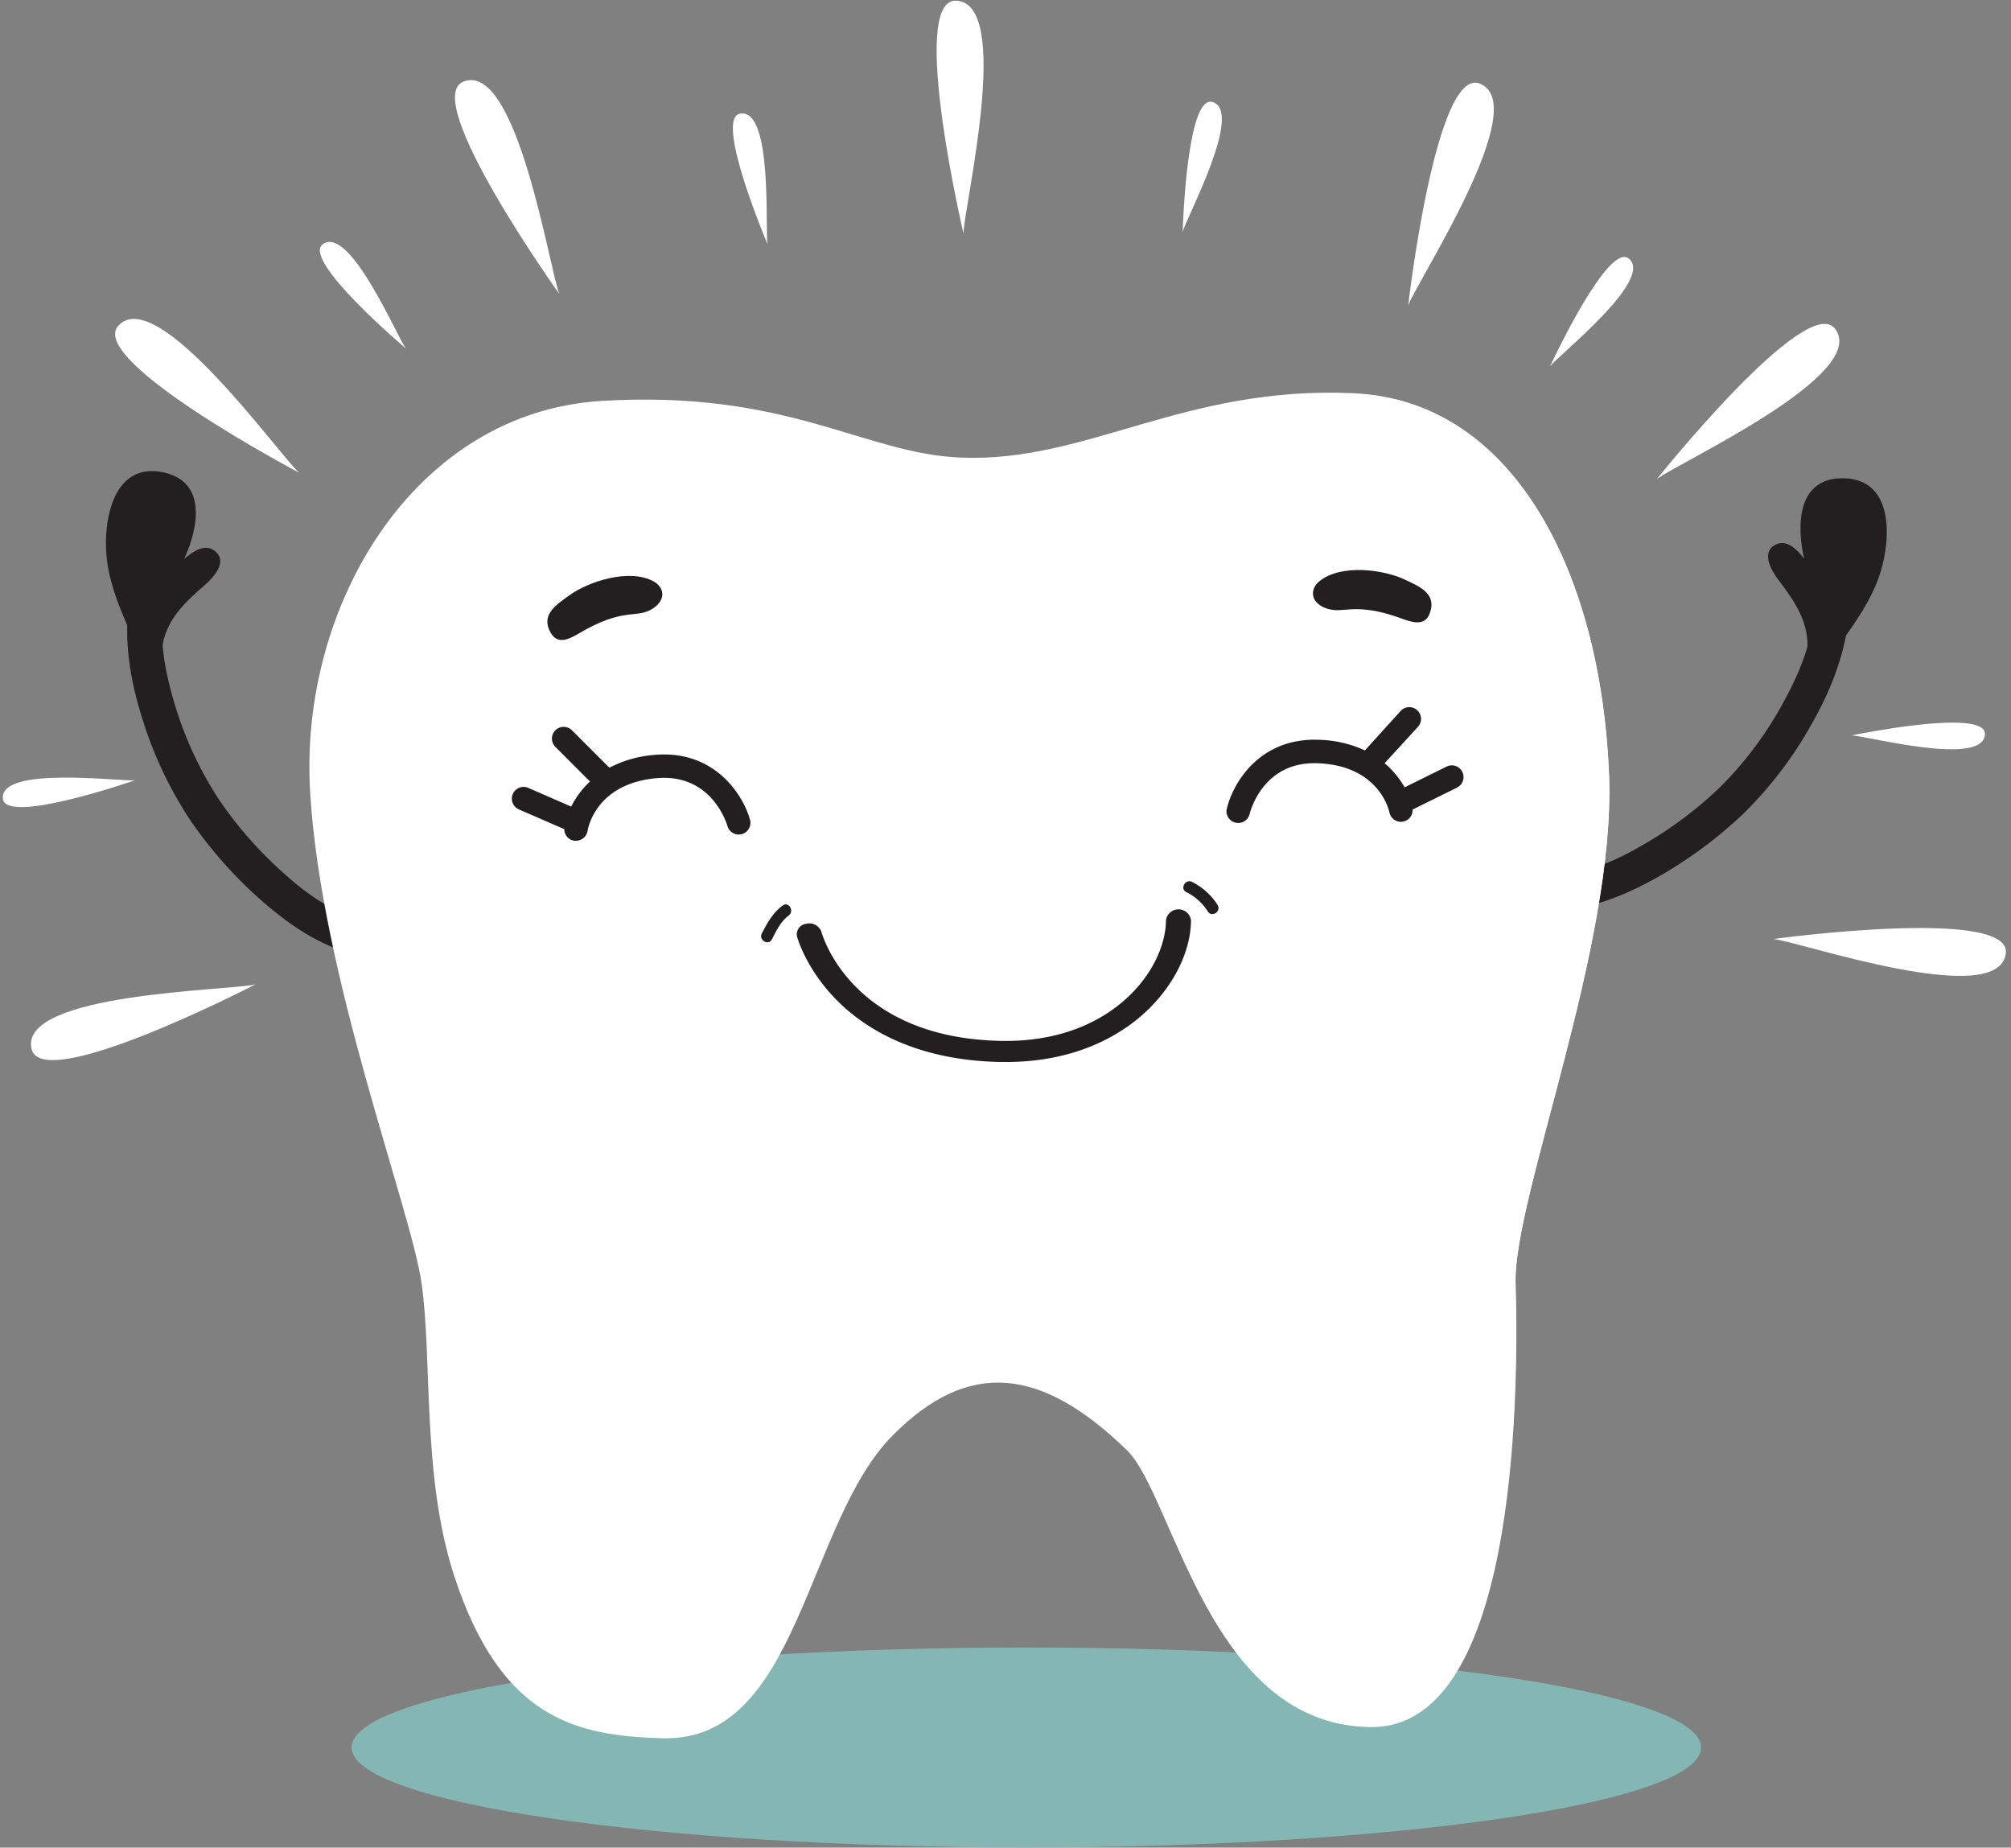 <?xml version="1.0" encoding="UTF-8" standalone="no"?><svg xmlns="http://www.w3.org/2000/svg" xmlns:xlink="http://www.w3.org/1999/xlink" fill="#000000" height="521.4" preserveAspectRatio="xMidYMid meet" version="1" viewBox="-0.8 -0.2 567.6 521.4" width="567.6" zoomAndPan="magnify"><rect x="-0.8" y="-0.2" width="567.6" height="521.4" fill="#808080" stroke="none"/><g data-name="Layer 2"><g data-name="Layer 2"><g id="change1_1"><path d="M479.34,492.94c0,15.59-85.27,28.22-190.45,28.22S98.44,508.53,98.44,492.94s85.27-28.21,190.45-28.21S479.34,477.36,479.34,492.94Z" fill="#84b7b4"/></g><g id="change2_1"><path d="M102.73,269.79c-10.87-1.62-20.4-7.87-28.6-14.88a122.33,122.33,0,0,1-21-23.32,110.49,110.49,0,0,1-13.73-28.92c-3.34-10.41-5.24-21.53-3.85-32.44.81-6.36,10.52-4.26,9.72,2.05-1.17,9.15.86,18.55,3.55,27.25A102.83,102.83,0,0,0,61,225.43a111.31,111.31,0,0,0,18.21,20.73c7.22,6.57,15.72,12.44,25.56,13.91,6.34.95,4.26,10.66-2,9.72Z" fill="#231f20"/></g><g id="change2_2"><path d="M44.8,133c13,2.41,10.45,15.65,6.38,24.53,2.47-2.06,6.23-4.87,9.22-1.73,2.75,2.9-1,7-3.29,9-5.77,5-11.36,10.18-12.19,18.3l-2,14.92c-2.59-14-11.39-25.42-13.43-39.38C28,148.61,30.33,130.35,44.8,133Z" fill="#231f20"/></g><g id="change2_3"><path d="M434.82,256.65c11,.66,21.59-3.49,31.06-8.66a122.55,122.55,0,0,0,25.31-18.5A110.77,110.77,0,0,0,510.6,204c5.41-9.49,9.56-20,10.45-30.94.52-6.39-9.42-6.34-9.94,0-.74,9.19-4.66,18-9.09,25.92a102.78,102.78,0,0,1-17.22,22.85,111.05,111.05,0,0,1-22.1,16.52c-8.42,4.94-17.95,8.94-27.88,8.35-6.4-.38-6.36,9.55,0,9.93Z" fill="#231f20"/></g><g id="change3_1"><path d="M186.25,490.34c-24.39-.68-45.7-5.35-58.91-46-9.09-28-6.09-60.94-9.14-82.32s-28.43-86.6-31.48-139S116.17,116.14,169,112.94s74.14,15,101.56,16c35.58,1.39,62.84-20.36,110.7-18.17,46.72,2.14,70.08,53.45,72.11,108C455.14,267,426.25,337.93,426.94,362c1,35.28-1,125.09-40.62,125.09-45.8,0-55.86-65.22-69.06-78.05-24.22-23.53-44.69-25.66-66-4.27C226.52,429.59,224.84,491.4,186.25,490.34Z" fill="#ffffff"/></g><g id="change4_1"><path d="M198.58,138.79c-18.43-4.81-33.75.68-46.3,11.11-10.6,6.06-20.44,17.11-24.83,24.87-10.38,18.33-17.46,43.32-6.87,63.43,8.82,16.76,29.89,16.69,36.63-1.49,6-16.05.61-33.23,11-48.27,9.91-14.38,24-14.41,37.84-23.51C221.23,154.91,212.81,142.5,198.58,138.79Z" fill="#ffffff"/></g><g id="change5_1"><path d="M453.35,218.88c-1.92-50.84-21.64-96.69-60.28-106.4,70.48,28.87,48.27,142,14.81,188.67-9.27,12.94-23.51,15.56-41.4,28.15-16.5,11.62,24.51,12.59,37.43,50,7.7,22.33,17.21,77.57-14.24,87.11-10.31,3.13-24.59,3.63-34.12-.66-6.1-2.75-14.23-10-19-18.65,10.05,20,24.11,39.76,49.48,40.08,40.44.53,42-89.87,40.95-125.15C426.25,337.93,455.17,267.06,453.35,218.88Z" fill="#ffffff"/></g><g id="change2_4"><path d="M283.12,299.5h-1.54c-24.82-.49-39.12-10.06-46.74-18-8.26-8.61-10.6-17.09-10.69-17.44a3,3,0,0,1,2.66-3.57,3.59,3.59,0,0,1,4.22,2.24c.34,1.24,8.7,30,50.72,30.81,16.92.32,27.72-5.59,33.8-10.61,9.4-7.76,12.75-17.23,12.75-23.51a3.57,3.57,0,0,1,7.05,0c0,9.56-5.7,20.2-14.87,27.77C313.61,292.85,301.61,299.5,283.12,299.5Z" fill="#231f20"/></g><g id="change2_5"><path d="M395.72,163.37c-6-2.86-18.13-4.51-24.18.51-2.51,2.09-2.63,5.64,1.49,7.41,5,2.08,7.47-1.53,19.42,2.25,4.14,1.3,9.17,4.22,10.59-1.61C404.24,167,399.48,165.16,395.72,163.37Z" fill="#231f20"/></g><g id="change2_6"><path d="M159.86,167.83c5.35-3.9,17-7.76,23.86-3.93,2.85,1.59,3.62,5-.11,7.54-4.51,3-7.62-.12-18.67,5.79-3.83,2-8.25,5.84-10.7.36C152.14,172.93,156.49,170.29,159.86,167.83Z" fill="#231f20"/></g><g id="change2_7"><path d="M519.7,134.77c-13.24-.34-13.45,13.15-11.3,22.68-2-2.53-5.09-6-8.66-3.59-3.28,2.27-.49,7.08,1.36,9.52,4.61,6.06,9,12.31,8.16,20.42l-1.16,15c5.41-13.11,16.39-22.52,21.27-35.76C532.89,153.48,534.42,135.14,519.7,134.77Z" fill="#231f20"/></g><g id="change2_8"><path d="M210.89,231.14c-1.93-7-10-19.78-26.88-18.31a32.86,32.86,0,0,0-12.81,3.62l-10.62-10.61a3.31,3.31,0,0,0-4.68,4.68l9.83,9.83a24.77,24.77,0,0,0-5.31,7.07l-12.12-5.28a3.31,3.31,0,0,0-2.64,6.08l12.81,5.57a3.3,3.3,0,0,0,2.82,3.27l.48,0a3.33,3.33,0,0,0,3.28-2.82c.08-.54,2.24-13.34,19.53-14.84,15.51-1.36,19.76,12.89,19.93,13.48a3.31,3.31,0,1,0,6.38-1.77Z" fill="#231f20"/></g><g id="change2_9"><path d="M345.44,228.17c1.59-7.06,9.05-20.25,26-19.6a32.8,32.8,0,0,1,13,3l10.08-11.12a3.31,3.31,0,0,1,4.91,4.45L390,215.19a24.6,24.6,0,0,1,5.64,6.8l11.86-5.86a3.31,3.31,0,0,1,2.93,5.94l-12.53,6.19a3.29,3.29,0,0,1-2.66,3.4l-.47.06a3.33,3.33,0,0,1-3.41-2.66c-.11-.54-2.89-13.22-20.24-13.87-15.55-.6-19.1,13.83-19.24,14.43a3.32,3.32,0,0,1-6.47-1.45Z" fill="#231f20"/></g><g id="change2_10"><path d="M334.05,251.56a15.12,15.12,0,0,1,6,5.37c1,1.88,3.88.21,2.86-1.67a18.12,18.12,0,0,0-7.22-6.56c-1.89-1-3.56,1.87-1.67,2.86Z" fill="#231f20"/></g><g id="change2_11"><path d="M220.11,255.33c-2.69,1.93-4.42,5-5.89,7.88-1,1.9,1.89,3.58,2.86,1.67,1.17-2.32,2.53-5.14,4.7-6.69,1.72-1.23.07-4.11-1.67-2.86Z" fill="#231f20"/></g><g id="change4_2"><path d="M268.92,0c-13.24-.2,2.23,65.73,2.23,65.73C271.14,58.52,285.27.25,268.92,0Z" fill="#ffffff"/></g><g id="change4_3"><path d="M341.38,28.58C334.09,26.52,333,65.25,333,65.25,334,61.26,350.38,31.11,341.38,28.58Z" fill="#ffffff"/></g><g id="change4_4"><path d="M458.91,72.76C453,68,436.72,103.14,436.72,103.14,439.26,99.89,466.18,78.64,458.91,72.76Z" fill="#ffffff"/></g><g id="change4_5"><path d="M559.44,207c.3-7.56-37.62.34-37.62.34C525.94,207.42,559.06,216.33,559.44,207Z" fill="#ffffff"/></g><g id="change4_6"><path d="M208.13,31.85c-7.48,1.18,7.69,36.82,7.69,36.82C215.11,64.61,217.37,30.39,208.13,31.85Z" fill="#ffffff"/></g><g id="change4_7"><path d="M90.32,68.7c-6.15,4.42,23.42,29.44,23.42,29.44C111.28,94.83,97.92,63.24,90.32,68.7Z" fill="#ffffff"/></g><g id="change4_8"><path d="M0,225.17C.7,232.72,37.27,220,37.27,220,33.17,220.39-.82,215.86,0,225.17Z" fill="#ffffff"/></g><g id="change4_9"><path d="M416.79,23.37C404.4,18.7,396.66,86,396.66,86,399.09,79.19,432.09,29.13,416.79,23.37Z" fill="#ffffff"/></g><g id="change4_10"><path d="M517.15,92.59c-8-10.53-50.29,42.39-50.29,42.39C472.52,130.52,527.06,105.59,517.15,92.59Z" fill="#ffffff"/></g><g id="change4_11"><path d="M565.34,268.79c1.47-13.16-65.64-4-65.64-4C506.87,265.43,563.53,285,565.34,268.79Z" fill="#ffffff"/></g><g id="change4_12"><path d="M130,22.83c-12.32,4.85,27.08,59.94,27.08,59.94C154.31,76.1,145.2,16.84,130,22.83Z" fill="#ffffff"/></g><g id="change4_13"><path d="M32.58,91.74c-8.84,9.85,51.06,41.47,51.06,41.47C78.19,128.48,43.5,79.57,32.58,91.74Z" fill="#ffffff"/></g><g id="change4_14"><path d="M8.11,295.84c3,12.89,63.19-18.24,63.19-18.24C64.31,279.37,4.35,279.93,8.11,295.84Z" fill="#ffffff"/></g></g></g></svg>